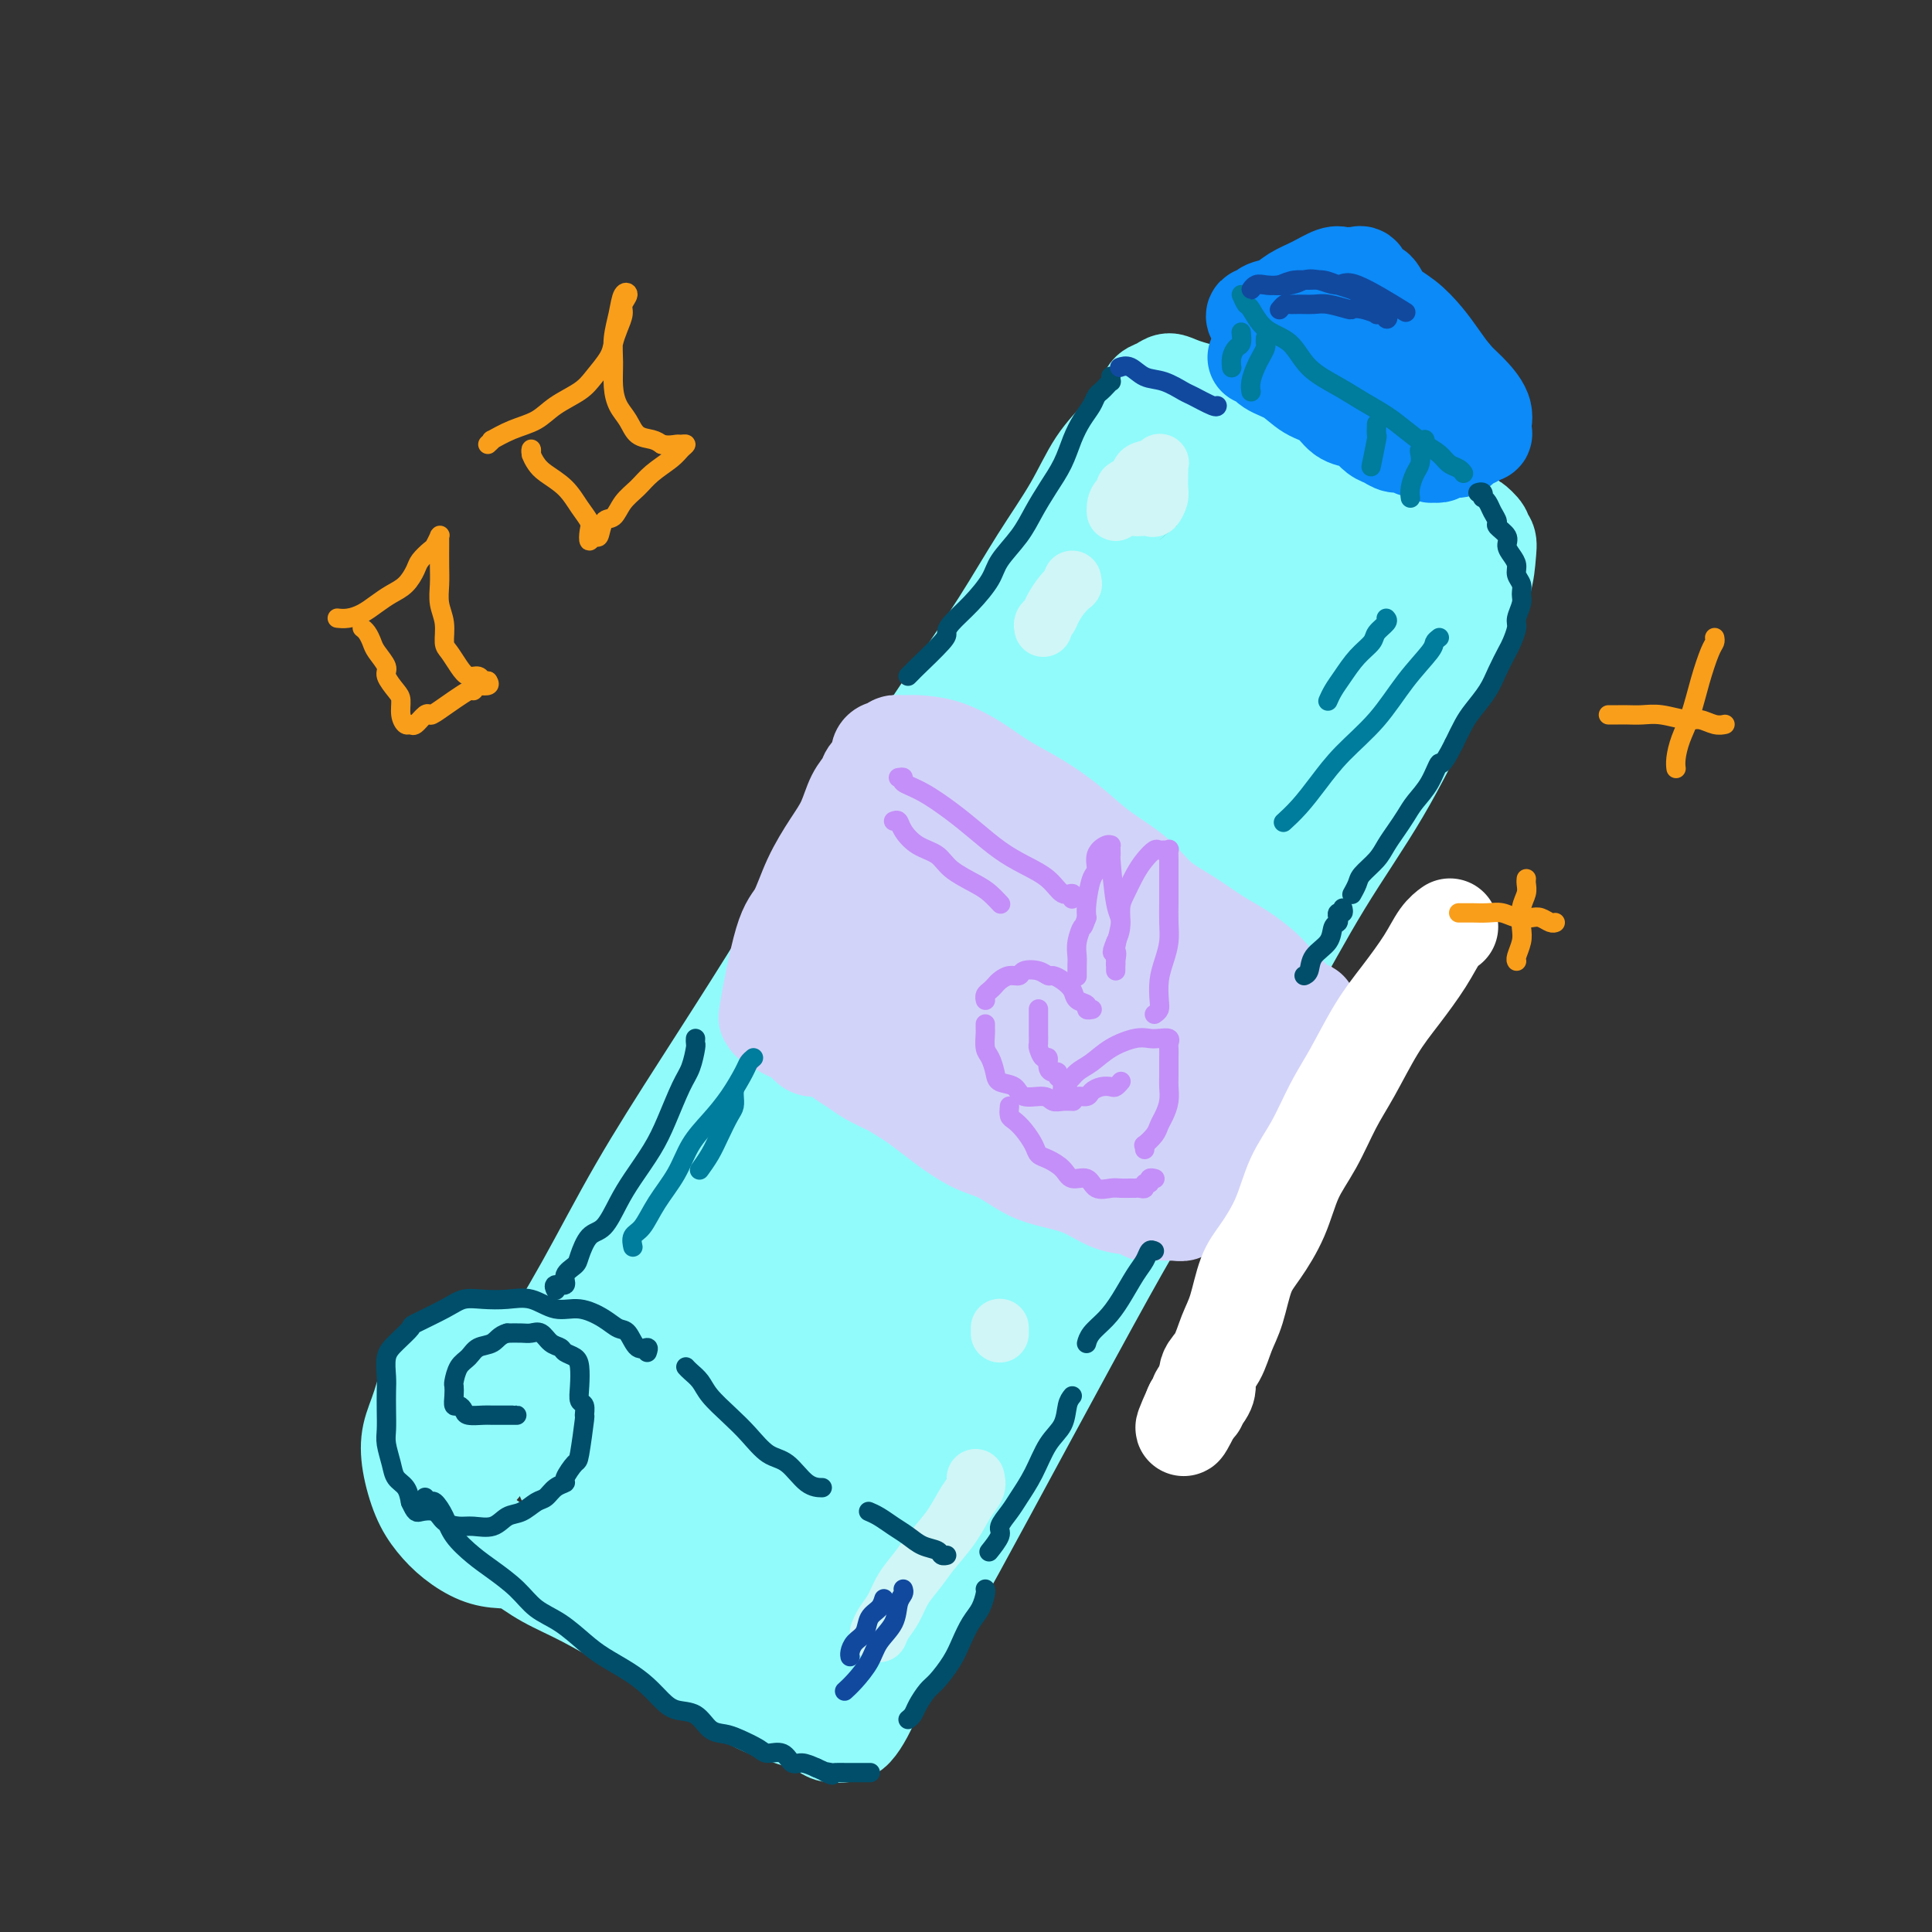 <svg viewBox='0 0 400 400' version='1.1' xmlns='http://www.w3.org/2000/svg' xmlns:xlink='http://www.w3.org/1999/xlink'><rect x="0" y="0" width="400" height="400" fill="#333333" stroke="none"/><g fill='none' stroke='#91FBFB' stroke-width='20' stroke-linecap='round' stroke-linejoin='round'><path d='M100,303c-0.304,0.646 -0.608,1.292 0,0c0.608,-1.292 2.126,-4.522 4,-8c1.874,-3.478 4.102,-7.203 7,-12c2.898,-4.797 6.464,-10.664 10,-17c3.536,-6.336 7.042,-13.141 11,-20c3.958,-6.859 8.368,-13.773 13,-21c4.632,-7.227 9.485,-14.766 14,-22c4.515,-7.234 8.690,-14.163 13,-21c4.310,-6.837 8.753,-13.581 13,-20c4.247,-6.419 8.297,-12.512 12,-18c3.703,-5.488 7.057,-10.372 10,-15c2.943,-4.628 5.474,-9.000 8,-13c2.526,-4.000 5.048,-7.627 7,-11c1.952,-3.373 3.334,-6.490 5,-9c1.666,-2.510 3.615,-4.412 5,-6c1.385,-1.588 2.205,-2.861 3,-4c0.795,-1.139 1.564,-2.145 2,-3c0.436,-0.855 0.539,-1.558 1,-2c0.461,-0.442 1.282,-0.623 2,-1c0.718,-0.377 1.335,-0.951 2,-1c0.665,-0.049 1.380,0.426 3,1c1.620,0.574 4.146,1.248 7,2c2.854,0.752 6.037,1.584 9,3c2.963,1.416 5.706,3.418 9,5c3.294,1.582 7.141,2.744 10,4c2.859,1.256 4.731,2.608 7,4c2.269,1.392 4.934,2.826 7,4c2.066,1.174 3.533,2.087 5,3'/><path d='M299,105c6.444,3.479 3.554,2.175 3,2c-0.554,-0.175 1.228,0.778 2,1c0.772,0.222 0.533,-0.287 1,0c0.467,0.287 1.641,1.370 2,2c0.359,0.630 -0.096,0.805 0,1c0.096,0.195 0.743,0.408 1,1c0.257,0.592 0.125,1.563 0,3c-0.125,1.437 -0.244,3.339 -1,6c-0.756,2.661 -2.150,6.082 -4,10c-1.850,3.918 -4.156,8.335 -7,14c-2.844,5.665 -6.225,12.580 -10,19c-3.775,6.420 -7.943,12.347 -12,19c-4.057,6.653 -8.005,14.034 -12,21c-3.995,6.966 -8.039,13.517 -12,21c-3.961,7.483 -7.838,15.900 -10,20c-2.162,4.100 -2.610,3.885 -11,19c-8.390,15.115 -24.723,45.561 -31,57c-6.277,11.439 -2.497,3.872 -3,5c-0.503,1.128 -5.290,10.950 -8,16c-2.710,5.050 -3.344,5.329 -4,6c-0.656,0.671 -1.335,1.736 -2,3c-0.665,1.264 -1.317,2.729 -2,4c-0.683,1.271 -1.397,2.349 -2,3c-0.603,0.651 -1.096,0.875 -2,1c-0.904,0.125 -2.220,0.152 -3,0c-0.780,-0.152 -1.023,-0.484 -2,-1c-0.977,-0.516 -2.686,-1.216 -5,-2c-2.314,-0.784 -5.233,-1.653 -8,-3c-2.767,-1.347 -5.384,-3.174 -8,-5'/><path d='M149,348c-6.543,-3.626 -11.401,-7.191 -14,-9c-2.599,-1.809 -2.940,-1.864 -5,-3c-2.060,-1.136 -5.840,-3.355 -9,-5c-3.160,-1.645 -5.701,-2.717 -8,-4c-2.299,-1.283 -4.356,-2.775 -6,-4c-1.644,-1.225 -2.875,-2.181 -4,-3c-1.125,-0.819 -2.143,-1.502 -3,-2c-0.857,-0.498 -1.554,-0.811 -2,-1c-0.446,-0.189 -0.642,-0.254 -1,-1c-0.358,-0.746 -0.877,-2.172 -1,-3c-0.123,-0.828 0.149,-1.058 0,-2c-0.149,-0.942 -0.719,-2.595 3,-10c3.719,-7.405 11.727,-20.563 13,-22c1.273,-1.437 -4.190,8.847 8,-9c12.190,-17.847 42.031,-63.824 55,-84c12.969,-20.176 9.066,-14.552 10,-16c0.934,-1.448 6.706,-9.968 10,-15c3.294,-5.032 4.111,-6.574 8,-12c3.889,-5.426 10.851,-14.734 14,-19c3.149,-4.266 2.485,-3.488 3,-4c0.515,-0.512 2.208,-2.312 4,-4c1.792,-1.688 3.684,-3.264 5,-5c1.316,-1.736 2.057,-3.634 3,-5c0.943,-1.366 2.088,-2.201 3,-3c0.912,-0.799 1.592,-1.561 2,-2c0.408,-0.439 0.545,-0.554 1,-1c0.455,-0.446 1.227,-1.223 2,-2'/><path d='M240,98c5.962,-6.959 2.365,-1.855 2,0c-0.365,1.855 2.500,0.461 5,0c2.500,-0.461 4.634,0.012 7,0c2.366,-0.012 4.965,-0.508 8,0c3.035,0.508 6.505,2.020 9,3c2.495,0.980 4.016,1.427 6,2c1.984,0.573 4.430,1.270 6,2c1.570,0.730 2.262,1.492 3,2c0.738,0.508 1.520,0.762 2,1c0.480,0.238 0.657,0.462 1,1c0.343,0.538 0.853,1.392 1,2c0.147,0.608 -0.067,0.969 0,2c0.067,1.031 0.416,2.731 0,6c-0.416,3.269 -1.599,8.106 -1,9c0.599,0.894 2.978,-2.154 -3,10c-5.978,12.154 -20.315,39.511 -29,55c-8.685,15.489 -11.720,19.111 -14,22c-2.280,2.889 -3.806,5.046 -7,10c-3.194,4.954 -8.056,12.704 -12,19c-3.944,6.296 -6.970,11.137 -10,16c-3.030,4.863 -6.063,9.748 -9,14c-2.937,4.252 -5.777,7.872 -9,12c-3.223,4.128 -6.829,8.765 -9,12c-2.171,3.235 -2.906,5.067 -8,11c-5.094,5.933 -14.547,15.966 -24,26'/><path d='M155,335c-8.325,9.604 -4.137,3.114 -3,1c1.137,-2.114 -0.777,0.148 -2,1c-1.223,0.852 -1.755,0.293 -3,0c-1.245,-0.293 -3.203,-0.320 -5,-1c-1.797,-0.680 -3.433,-2.014 -5,-4c-1.567,-1.986 -3.064,-4.626 -5,-7c-1.936,-2.374 -4.311,-4.484 -6,-7c-1.689,-2.516 -2.691,-5.440 -4,-7c-1.309,-1.560 -2.924,-1.757 -4,-3c-1.076,-1.243 -1.612,-3.532 -2,-5c-0.388,-1.468 -0.628,-2.117 -1,-3c-0.372,-0.883 -0.876,-2.002 -1,-3c-0.124,-0.998 0.134,-1.874 0,-3c-0.134,-1.126 -0.659,-2.500 1,-6c1.659,-3.500 5.502,-9.126 7,-12c1.498,-2.874 0.651,-2.995 11,-17c10.349,-14.005 31.893,-41.895 42,-55c10.107,-13.105 8.777,-11.424 9,-12c0.223,-0.576 1.999,-3.407 9,-12c7.001,-8.593 19.226,-22.946 27,-32c7.774,-9.054 11.098,-12.808 15,-17c3.902,-4.192 8.382,-8.823 12,-12c3.618,-3.177 6.375,-4.899 8,-6c1.625,-1.101 2.118,-1.581 3,-2c0.882,-0.419 2.153,-0.777 3,-1c0.847,-0.223 1.271,-0.311 2,0c0.729,0.311 1.762,1.022 2,4c0.238,2.978 -0.321,8.225 -3,15c-2.679,6.775 -7.480,15.079 -14,25c-6.520,9.921 -14.760,21.461 -23,33'/><path d='M225,187c-10.260,15.137 -17.410,23.979 -25,34c-7.590,10.021 -15.618,21.221 -23,31c-7.382,9.779 -14.117,18.138 -19,25c-4.883,6.862 -7.915,12.228 -11,17c-3.085,4.772 -6.223,8.952 -9,12c-2.777,3.048 -5.191,4.966 -7,7c-1.809,2.034 -3.011,4.185 -4,5c-0.989,0.815 -1.764,0.295 -2,0c-0.236,-0.295 0.067,-0.367 0,0c-0.067,0.367 -0.504,1.171 0,-1c0.504,-2.171 1.949,-7.316 5,-14c3.051,-6.684 7.706,-14.905 13,-24c5.294,-9.095 11.225,-19.063 19,-30c7.775,-10.937 17.392,-22.843 22,-30c4.608,-7.157 4.205,-9.564 18,-27c13.795,-17.436 41.786,-49.902 53,-63c11.214,-13.098 5.649,-6.830 5,-6c-0.649,0.830 3.618,-3.780 7,-7c3.382,-3.220 5.880,-5.050 7,-6c1.120,-0.950 0.863,-1.022 1,-1c0.137,0.022 0.670,0.136 1,0c0.330,-0.136 0.458,-0.522 1,0c0.542,0.522 1.499,1.953 2,5c0.501,3.047 0.547,7.710 -1,14c-1.547,6.290 -4.685,14.208 -9,23c-4.315,8.792 -9.806,18.460 -16,29c-6.194,10.540 -13.091,21.953 -20,33c-6.909,11.047 -13.831,21.728 -20,31c-6.169,9.272 -11.584,17.136 -17,25'/><path d='M196,269c-15.255,23.741 -16.894,24.093 -18,25c-1.106,0.907 -1.681,2.370 -4,5c-2.319,2.630 -6.382,6.426 -9,9c-2.618,2.574 -3.790,3.925 -6,5c-2.210,1.075 -5.458,1.873 -7,2c-1.542,0.127 -1.380,-0.419 -2,-1c-0.620,-0.581 -2.023,-1.198 -3,-4c-0.977,-2.802 -1.527,-7.790 -1,-14c0.527,-6.210 2.131,-13.641 6,-23c3.869,-9.359 10.001,-20.644 17,-32c6.999,-11.356 14.863,-22.782 23,-33c8.137,-10.218 16.546,-19.226 24,-27c7.454,-7.774 13.953,-14.312 19,-18c5.047,-3.688 8.643,-4.524 12,-8c3.357,-3.476 6.474,-9.590 5,-3c-1.474,6.590 -7.538,25.886 -14,40c-6.462,14.114 -13.323,23.047 -21,34c-7.677,10.953 -16.169,23.925 -24,35c-7.831,11.075 -15.002,20.253 -21,28c-5.998,7.747 -10.822,14.064 -15,19c-4.178,4.936 -7.710,8.489 -10,11c-2.290,2.511 -3.340,3.978 -4,5c-0.660,1.022 -0.931,1.599 -1,1c-0.069,-0.599 0.065,-2.374 0,-3c-0.065,-0.626 -0.330,-0.101 1,-4c1.330,-3.899 4.253,-12.220 9,-21c4.747,-8.780 11.316,-18.018 19,-28c7.684,-9.982 16.481,-20.709 24,-30c7.519,-9.291 13.759,-17.145 20,-25'/><path d='M215,214c12.793,-15.805 13.277,-13.816 15,-15c1.723,-1.184 4.686,-5.539 6,-7c1.314,-1.461 0.978,-0.027 1,0c0.022,0.027 0.403,-1.354 0,0c-0.403,1.354 -1.590,5.443 -5,11c-3.410,5.557 -9.044,12.583 -15,20c-5.956,7.417 -12.233,15.227 -18,22c-5.767,6.773 -11.023,12.511 -15,17c-3.977,4.489 -6.673,7.729 -9,10c-2.327,2.271 -4.284,3.572 -5,4c-0.716,0.428 -0.191,-0.019 0,0c0.191,0.019 0.048,0.503 0,0c-0.048,-0.503 -0.001,-1.994 1,-4c1.001,-2.006 2.956,-4.528 4,-6c1.044,-1.472 1.178,-1.893 1,0c-0.178,1.893 -0.669,6.100 -1,9c-0.331,2.900 -0.501,4.493 -1,6c-0.499,1.507 -1.328,2.928 -2,6c-0.672,3.072 -1.189,7.796 -2,13c-0.811,5.204 -1.918,10.889 -3,16c-1.082,5.111 -2.141,9.648 -3,14c-0.859,4.352 -1.519,8.518 -2,11c-0.481,2.482 -0.783,3.278 -1,4c-0.217,0.722 -0.348,1.370 0,1c0.348,-0.370 1.175,-1.757 2,-3c0.825,-1.243 1.649,-2.341 4,-5c2.351,-2.659 6.228,-6.878 9,-11c2.772,-4.122 4.439,-8.148 6,-11c1.561,-2.852 3.018,-4.529 4,-6c0.982,-1.471 1.491,-2.735 2,-4'/><path d='M188,306c4.372,-6.310 1.802,-2.587 1,-2c-0.802,0.587 0.165,-1.964 0,-1c-0.165,0.964 -1.462,5.441 -2,8c-0.538,2.559 -0.318,3.199 -1,5c-0.682,1.801 -2.267,4.762 -4,8c-1.733,3.238 -3.613,6.754 -5,9c-1.387,2.246 -2.280,3.222 -3,4c-0.720,0.778 -1.266,1.358 -2,2c-0.734,0.642 -1.657,1.346 -2,1c-0.343,-0.346 -0.105,-1.742 0,-1c0.105,0.742 0.076,3.622 -1,0c-1.076,-3.622 -3.198,-13.745 -4,-19c-0.802,-5.255 -0.283,-5.640 0,-7c0.283,-1.360 0.332,-3.693 0,-7c-0.332,-3.307 -1.044,-7.588 -2,-11c-0.956,-3.412 -2.156,-5.954 -3,-8c-0.844,-2.046 -1.332,-3.596 -2,-5c-0.668,-1.404 -1.517,-2.663 -2,-3c-0.483,-0.337 -0.601,0.249 -1,0c-0.399,-0.249 -1.080,-1.332 -2,-2c-0.920,-0.668 -2.079,-0.921 -4,-1c-1.921,-0.079 -4.602,0.017 -7,0c-2.398,-0.017 -4.511,-0.148 -7,0c-2.489,0.148 -5.352,0.576 -8,1c-2.648,0.424 -5.081,0.846 -7,1c-1.919,0.154 -3.324,0.042 -5,0c-1.676,-0.042 -3.622,-0.012 -5,0c-1.378,0.012 -2.189,0.006 -3,0'/><path d='M107,278c-7.284,0.316 -4.493,0.106 -4,0c0.493,-0.106 -1.311,-0.109 -3,0c-1.689,0.109 -3.263,0.329 -5,1c-1.737,0.671 -3.637,1.792 -5,4c-1.363,2.208 -2.189,5.504 -3,8c-0.811,2.496 -1.608,4.194 -2,6c-0.392,1.806 -0.381,3.720 0,6c0.381,2.280 1.132,4.926 2,7c0.868,2.074 1.854,3.575 3,5c1.146,1.425 2.453,2.774 4,4c1.547,1.226 3.335,2.328 5,3c1.665,0.672 3.208,0.912 5,1c1.792,0.088 3.835,0.024 6,0c2.165,-0.024 4.454,-0.006 6,0c1.546,0.006 2.350,0.002 5,0c2.650,-0.002 7.144,-0.002 9,0c1.856,0.002 1.072,0.004 1,0c-0.072,-0.004 0.569,-0.015 1,0c0.431,0.015 0.653,0.058 1,0c0.347,-0.058 0.819,-0.215 1,-1c0.181,-0.785 0.070,-2.198 0,-4c-0.070,-1.802 -0.098,-3.994 0,-6c0.098,-2.006 0.321,-3.827 0,-6c-0.321,-2.173 -1.186,-4.700 -2,-7c-0.814,-2.300 -1.577,-4.374 -2,-6c-0.423,-1.626 -0.506,-2.806 -1,-4c-0.494,-1.194 -1.401,-2.403 -2,-3c-0.599,-0.597 -0.892,-0.584 -1,-1c-0.108,-0.416 -0.031,-1.262 -1,-2c-0.969,-0.738 -2.985,-1.369 -5,-2'/><path d='M120,281c-2.254,-1.277 -3.389,-0.468 -5,0c-1.611,0.468 -3.700,0.595 -5,1c-1.300,0.405 -1.812,1.088 -2,2c-0.188,0.912 -0.050,2.053 0,3c0.050,0.947 0.014,1.699 0,2c-0.014,0.301 -0.007,0.150 0,0'/></g>
<g fill='none' stroke='#0B8AF8' stroke-width='20' stroke-linecap='round' stroke-linejoin='round'><path d='M260,74c0.292,-0.187 0.585,-0.375 1,0c0.415,0.375 0.953,1.312 2,2c1.047,0.688 2.602,1.126 4,2c1.398,0.874 2.640,2.184 4,3c1.360,0.816 2.840,1.140 4,2c1.160,0.860 2.002,2.258 3,3c0.998,0.742 2.154,0.830 3,1c0.846,0.170 1.381,0.423 2,1c0.619,0.577 1.320,1.479 2,2c0.680,0.521 1.338,0.660 2,1c0.662,0.340 1.329,0.879 2,1c0.671,0.121 1.347,-0.178 2,0c0.653,0.178 1.285,0.832 2,1c0.715,0.168 1.515,-0.150 2,0c0.485,0.150 0.655,0.769 1,1c0.345,0.231 0.865,0.076 1,0c0.135,-0.076 -0.114,-0.072 0,0c0.114,0.072 0.593,0.212 1,0c0.407,-0.212 0.743,-0.778 1,-1c0.257,-0.222 0.436,-0.101 1,0c0.564,0.101 1.512,0.182 2,0c0.488,-0.182 0.516,-0.626 1,-1c0.484,-0.374 1.424,-0.678 2,-1c0.576,-0.322 0.788,-0.661 1,-1'/><path d='M306,90c1.771,-0.565 1.198,0.021 1,0c-0.198,-0.021 -0.020,-0.651 0,-1c0.020,-0.349 -0.119,-0.417 0,-1c0.119,-0.583 0.497,-1.681 0,-3c-0.497,-1.319 -1.868,-2.860 -3,-4c-1.132,-1.140 -2.026,-1.879 -3,-3c-0.974,-1.121 -2.028,-2.623 -3,-4c-0.972,-1.377 -1.861,-2.630 -3,-4c-1.139,-1.370 -2.529,-2.858 -4,-4c-1.471,-1.142 -3.024,-1.938 -4,-3c-0.976,-1.062 -1.374,-2.390 -2,-3c-0.626,-0.610 -1.481,-0.503 -2,-1c-0.519,-0.497 -0.704,-1.599 -1,-2c-0.296,-0.401 -0.704,-0.101 -1,0c-0.296,0.101 -0.481,0.005 -1,0c-0.519,-0.005 -1.373,0.082 -2,0c-0.627,-0.082 -1.026,-0.335 -2,0c-0.974,0.335 -2.521,1.256 -4,2c-1.479,0.744 -2.889,1.309 -4,2c-1.111,0.691 -1.923,1.507 -3,2c-1.077,0.493 -2.418,0.663 -3,1c-0.582,0.337 -0.405,0.842 -1,1c-0.595,0.158 -1.964,-0.030 -1,1c0.964,1.030 4.259,3.277 7,5c2.741,1.723 4.926,2.921 7,4c2.074,1.079 4.037,2.040 6,3'/><path d='M280,78c4.206,2.422 4.722,2.477 6,3c1.278,0.523 3.317,1.513 5,2c1.683,0.487 3.009,0.470 4,1c0.991,0.530 1.646,1.607 2,2c0.354,0.393 0.406,0.103 1,0c0.594,-0.103 1.728,-0.020 2,0c0.272,0.020 -0.319,-0.024 0,0c0.319,0.024 1.548,0.116 2,0c0.452,-0.116 0.127,-0.441 0,-1c-0.127,-0.559 -0.056,-1.354 0,-2c0.056,-0.646 0.098,-1.145 0,-2c-0.098,-0.855 -0.336,-2.068 -1,-3c-0.664,-0.932 -1.753,-1.584 -2,-2c-0.247,-0.416 0.348,-0.595 -2,-2c-2.348,-1.405 -7.638,-4.037 -10,-5c-2.362,-0.963 -1.796,-0.258 -2,0c-0.204,0.258 -1.178,0.069 -2,0c-0.822,-0.069 -1.490,-0.019 -2,0c-0.510,0.019 -0.860,0.005 -1,0c-0.140,-0.005 -0.070,-0.003 0,0'/></g>
<g fill='none' stroke='#D2D3F9' stroke-width='20' stroke-linecap='round' stroke-linejoin='round'><path d='M178,172c0.765,-0.023 1.530,-0.046 2,0c0.470,0.046 0.643,0.160 1,0c0.357,-0.160 0.896,-0.595 2,0c1.104,0.595 2.772,2.218 5,3c2.228,0.782 5.018,0.721 7,1c1.982,0.279 3.158,0.897 5,2c1.842,1.103 4.350,2.690 7,4c2.650,1.310 5.444,2.343 8,3c2.556,0.657 4.876,0.937 7,2c2.124,1.063 4.052,2.909 6,4c1.948,1.091 3.914,1.429 6,2c2.086,0.571 4.291,1.376 6,2c1.709,0.624 2.921,1.066 4,2c1.079,0.934 2.024,2.358 3,3c0.976,0.642 1.982,0.502 3,1c1.018,0.498 2.048,1.634 3,2c0.952,0.366 1.827,-0.039 2,0c0.173,0.039 -0.357,0.522 0,1c0.357,0.478 1.602,0.952 2,1c0.398,0.048 -0.051,-0.331 0,0c0.051,0.331 0.602,1.373 1,2c0.398,0.627 0.643,0.838 1,1c0.357,0.162 0.827,0.274 1,1c0.173,0.726 0.049,2.064 0,3c-0.049,0.936 -0.025,1.468 0,2'/><path d='M260,214c0.439,1.799 0.035,1.797 0,3c-0.035,1.203 0.299,3.612 0,5c-0.299,1.388 -1.232,1.755 -2,3c-0.768,1.245 -1.372,3.369 -2,5c-0.628,1.631 -1.280,2.768 -2,4c-0.720,1.232 -1.507,2.557 -2,4c-0.493,1.443 -0.692,3.002 -1,4c-0.308,0.998 -0.726,1.434 -1,2c-0.274,0.566 -0.403,1.261 -1,2c-0.597,0.739 -1.661,1.522 -2,2c-0.339,0.478 0.046,0.650 0,1c-0.046,0.350 -0.525,0.878 -1,1c-0.475,0.122 -0.947,-0.164 -1,0c-0.053,0.164 0.311,0.776 0,1c-0.311,0.224 -1.298,0.061 -2,0c-0.702,-0.061 -1.120,-0.020 -1,0c0.120,0.020 0.778,0.018 0,0c-0.778,-0.018 -2.992,-0.053 -4,0c-1.008,0.053 -0.811,0.194 -1,0c-0.189,-0.194 -0.766,-0.722 -2,-1c-1.234,-0.278 -3.126,-0.305 -5,-1c-1.874,-0.695 -3.728,-2.058 -6,-3c-2.272,-0.942 -4.960,-1.463 -7,-2c-2.040,-0.537 -3.430,-1.091 -5,-2c-1.570,-0.909 -3.318,-2.172 -5,-3c-1.682,-0.828 -3.296,-1.222 -5,-2c-1.704,-0.778 -3.497,-1.940 -5,-3c-1.503,-1.060 -2.715,-2.017 -4,-3c-1.285,-0.983 -2.642,-1.991 -4,-3'/><path d='M189,228c-4.486,-2.750 -4.202,-2.626 -5,-3c-0.798,-0.374 -2.679,-1.247 -4,-2c-1.321,-0.753 -2.083,-1.385 -3,-2c-0.917,-0.615 -1.989,-1.211 -3,-2c-1.011,-0.789 -1.962,-1.769 -3,-2c-1.038,-0.231 -2.161,0.288 -3,0c-0.839,-0.288 -1.392,-1.384 -2,-2c-0.608,-0.616 -1.272,-0.753 -2,-1c-0.728,-0.247 -1.519,-0.604 -2,-1c-0.481,-0.396 -0.650,-0.830 -1,-1c-0.350,-0.170 -0.881,-0.075 -1,0c-0.119,0.075 0.173,0.129 0,0c-0.173,-0.129 -0.811,-0.443 -1,-1c-0.189,-0.557 0.073,-1.357 0,-1c-0.073,0.357 -0.480,1.870 0,-1c0.480,-2.870 1.847,-10.125 3,-14c1.153,-3.875 2.090,-4.371 3,-6c0.910,-1.629 1.792,-4.390 3,-7c1.208,-2.610 2.742,-5.070 4,-7c1.258,-1.930 2.240,-3.332 3,-5c0.760,-1.668 1.299,-3.602 2,-5c0.701,-1.398 1.564,-2.259 2,-3c0.436,-0.741 0.446,-1.360 1,-2c0.554,-0.640 1.653,-1.299 2,-2c0.347,-0.701 -0.059,-1.442 0,-2c0.059,-0.558 0.583,-0.933 1,-1c0.417,-0.067 0.728,0.174 1,0c0.272,-0.174 0.506,-0.764 1,-1c0.494,-0.236 1.247,-0.118 2,0'/><path d='M187,154c1.299,-0.181 2.547,-0.132 4,0c1.453,0.132 3.111,0.348 5,1c1.889,0.652 4.007,1.741 6,3c1.993,1.259 3.859,2.688 6,4c2.141,1.312 4.556,2.507 7,4c2.444,1.493 4.918,3.284 7,5c2.082,1.716 3.774,3.359 6,5c2.226,1.641 4.986,3.282 7,5c2.014,1.718 3.282,3.514 5,5c1.718,1.486 3.888,2.662 6,4c2.112,1.338 4.167,2.837 6,4c1.833,1.163 3.444,1.991 5,3c1.556,1.009 3.058,2.198 4,3c0.942,0.802 1.325,1.218 3,3c1.675,1.782 4.641,4.930 6,6c1.359,1.070 1.111,0.062 1,0c-0.111,-0.062 -0.085,0.822 0,1c0.085,0.178 0.227,-0.350 0,1c-0.227,1.350 -0.824,4.578 -1,6c-0.176,1.422 0.070,1.038 0,1c-0.070,-0.038 -0.456,0.268 -1,1c-0.544,0.732 -1.245,1.888 -2,3c-0.755,1.112 -1.565,2.180 -2,3c-0.435,0.820 -0.494,1.390 -1,2c-0.506,0.610 -1.459,1.258 -2,2c-0.541,0.742 -0.670,1.577 -1,2c-0.330,0.423 -0.862,0.433 -1,1c-0.138,0.567 0.117,1.691 0,2c-0.117,0.309 -0.605,-0.197 -1,0c-0.395,0.197 -0.698,1.099 -1,2'/><path d='M258,236c-1.985,2.895 -0.947,0.633 -1,0c-0.053,-0.633 -1.195,0.365 -2,1c-0.805,0.635 -1.271,0.909 -2,1c-0.729,0.091 -1.722,-0.001 -3,0c-1.278,0.001 -2.842,0.096 -5,0c-2.158,-0.096 -4.910,-0.385 -8,-1c-3.090,-0.615 -6.519,-1.558 -10,-3c-3.481,-1.442 -7.014,-3.382 -11,-5c-3.986,-1.618 -8.423,-2.912 -12,-4c-3.577,-1.088 -6.292,-1.969 -9,-3c-2.708,-1.031 -5.410,-2.211 -7,-3c-1.590,-0.789 -2.070,-1.187 -3,-2c-0.930,-0.813 -2.310,-2.040 -3,-3c-0.690,-0.960 -0.689,-1.651 0,-3c0.689,-1.349 2.067,-3.356 2,-5c-0.067,-1.644 -1.578,-2.926 4,-4c5.578,-1.074 18.244,-1.941 24,-2c5.756,-0.059 4.602,0.690 5,1c0.398,0.310 2.347,0.182 5,1c2.653,0.818 6.011,2.584 9,4c2.989,1.416 5.609,2.483 8,4c2.391,1.517 4.553,3.482 6,5c1.447,1.518 2.181,2.587 3,4c0.819,1.413 1.724,3.169 2,4c0.276,0.831 -0.078,0.736 0,1c0.078,0.264 0.587,0.886 0,1c-0.587,0.114 -2.271,-0.279 -5,-1c-2.729,-0.721 -6.504,-1.771 -10,-3c-3.496,-1.229 -6.713,-2.637 -12,-5c-5.287,-2.363 -12.643,-5.682 -20,-9'/><path d='M203,207c-6.472,-3.371 -6.651,-4.798 -8,-6c-1.349,-1.202 -3.869,-2.179 -5,-3c-1.131,-0.821 -0.872,-1.484 -1,-2c-0.128,-0.516 -0.641,-0.883 -1,-1c-0.359,-0.117 -0.564,0.018 0,0c0.564,-0.018 1.898,-0.189 3,0c1.102,0.189 1.972,0.739 5,2c3.028,1.261 8.214,3.235 13,5c4.786,1.765 9.171,3.321 13,5c3.829,1.679 7.103,3.481 10,5c2.897,1.519 5.418,2.755 7,4c1.582,1.245 2.227,2.500 3,3c0.773,0.500 1.675,0.244 1,0c-0.675,-0.244 -2.928,-0.476 -2,0c0.928,0.476 5.036,1.658 -3,0c-8.036,-1.658 -28.217,-6.158 -36,-8c-7.783,-1.842 -3.168,-1.027 -2,-1c1.168,0.027 -1.112,-0.734 -2,-1c-0.888,-0.266 -0.385,-0.038 -1,0c-0.615,0.038 -2.346,-0.115 -4,-2c-1.654,-1.885 -3.229,-5.502 -4,-7c-0.771,-1.498 -0.739,-0.878 -1,-1c-0.261,-0.122 -0.816,-0.986 0,-2c0.816,-1.014 3.002,-2.177 4,-3c0.998,-0.823 0.809,-1.306 3,-2c2.191,-0.694 6.761,-1.600 10,-2c3.239,-0.400 5.147,-0.293 7,0c1.853,0.293 3.653,0.771 5,1c1.347,0.229 2.242,0.208 3,1c0.758,0.792 1.379,2.396 2,4'/><path d='M222,196c0.125,2.126 -0.561,5.440 -1,7c-0.439,1.560 -0.631,1.366 -1,2c-0.369,0.634 -0.915,2.098 -4,3c-3.085,0.902 -8.710,1.244 -12,1c-3.290,-0.244 -4.245,-1.072 -5,0c-0.755,1.072 -1.311,4.046 -5,-1c-3.689,-5.046 -10.510,-18.112 -12,-24c-1.490,-5.888 2.351,-4.599 5,-4c2.649,0.599 4.105,0.507 6,0c1.895,-0.507 4.230,-1.428 6,0c1.770,1.428 2.977,5.206 3,7c0.023,1.794 -1.136,1.605 -2,2c-0.864,0.395 -1.433,1.374 -3,3c-1.567,1.626 -4.131,3.900 -6,5c-1.869,1.100 -3.042,1.027 -4,1c-0.958,-0.027 -1.702,-0.008 -2,0c-0.298,0.008 -0.149,0.004 0,0'/><path d='M177,182c-0.328,0.284 -0.656,0.568 -1,1c-0.344,0.432 -0.705,1.011 -1,2c-0.295,0.989 -0.524,2.387 -1,4c-0.476,1.613 -1.199,3.440 -2,5c-0.801,1.560 -1.678,2.853 -2,4c-0.322,1.147 -0.087,2.150 0,3c0.087,0.850 0.026,1.548 0,2c-0.026,0.452 -0.019,0.657 0,1c0.019,0.343 0.049,0.825 0,1c-0.049,0.175 -0.178,0.045 0,0c0.178,-0.045 0.663,-0.004 1,0c0.337,0.004 0.528,-0.027 1,0c0.472,0.027 1.227,0.114 2,0c0.773,-0.114 1.566,-0.429 2,-1c0.434,-0.571 0.509,-1.398 1,-2c0.491,-0.602 1.400,-0.981 2,-2c0.600,-1.019 0.893,-2.679 1,-4c0.107,-1.321 0.029,-2.301 0,-4c-0.029,-1.699 -0.008,-4.115 0,-5c0.008,-0.885 0.002,-0.238 0,0c-0.002,0.238 -0.001,0.068 0,0c0.001,-0.068 0.000,-0.034 0,0'/></g>
<g fill='none' stroke='#FFFFFF' stroke-width='20' stroke-linecap='round' stroke-linejoin='round'><path d='M300,192c0.168,-0.121 0.335,-0.242 0,0c-0.335,0.242 -1.174,0.846 -2,2c-0.826,1.154 -1.641,2.857 -3,5c-1.359,2.143 -3.262,4.725 -5,7c-1.738,2.275 -3.312,4.244 -5,7c-1.688,2.756 -3.490,6.300 -5,9c-1.510,2.700 -2.729,4.557 -4,7c-1.271,2.443 -2.595,5.473 -4,8c-1.405,2.527 -2.890,4.552 -4,7c-1.110,2.448 -1.845,5.318 -3,8c-1.155,2.682 -2.732,5.176 -4,7c-1.268,1.824 -2.228,2.977 -3,5c-0.772,2.023 -1.355,4.916 -2,7c-0.645,2.084 -1.352,3.360 -2,5c-0.648,1.640 -1.235,3.643 -2,5c-0.765,1.357 -1.706,2.066 -2,3c-0.294,0.934 0.061,2.091 0,3c-0.061,0.909 -0.538,1.568 -1,2c-0.462,0.432 -0.908,0.635 -1,1c-0.092,0.365 0.171,0.892 0,1c-0.171,0.108 -0.777,-0.202 -1,0c-0.223,0.202 -0.064,0.915 0,1c0.064,0.085 0.032,-0.457 0,-1'/><path d='M247,291c-4.244,9.426 -0.353,1.990 1,-1c1.353,-2.990 0.167,-1.533 0,-1c-0.167,0.533 0.686,0.144 1,0c0.314,-0.144 0.090,-0.041 0,0c-0.090,0.041 -0.045,0.021 0,0'/></g>
<g fill='none' stroke='#007C9C' stroke-width='4' stroke-linecap='round' stroke-linejoin='round'><path d='M257,61c0.366,0.838 0.731,1.676 1,2c0.269,0.324 0.441,0.134 1,1c0.559,0.866 1.506,2.787 3,4c1.494,1.213 3.537,1.717 5,3c1.463,1.283 2.348,3.343 4,5c1.652,1.657 4.073,2.909 6,4c1.927,1.091 3.359,2.021 5,3c1.641,0.979 3.489,2.006 5,3c1.511,0.994 2.685,1.954 4,3c1.315,1.046 2.773,2.179 4,3c1.227,0.821 2.224,1.331 3,2c0.776,0.669 1.332,1.499 2,2c0.668,0.501 1.449,0.673 2,1c0.551,0.327 0.872,0.808 1,1c0.128,0.192 0.064,0.096 0,0'/><path d='M257,69c-0.022,-0.208 -0.044,-0.416 0,0c0.044,0.416 0.156,1.456 0,2c-0.156,0.544 -0.578,0.590 -1,1c-0.422,0.410 -0.845,1.182 -1,2c-0.155,0.818 -0.042,1.682 0,2c0.042,0.318 0.012,0.091 0,0c-0.012,-0.091 -0.006,-0.045 0,0'/><path d='M262,70c-0.024,0.359 -0.049,0.718 0,1c0.049,0.282 0.171,0.486 0,1c-0.171,0.514 -0.634,1.339 -1,2c-0.366,0.661 -0.634,1.158 -1,2c-0.366,0.842 -0.830,2.030 -1,3c-0.170,0.970 -0.046,1.723 0,2c0.046,0.277 0.013,0.079 0,0c-0.013,-0.079 -0.007,-0.040 0,0'/><path d='M285,88c0.008,-0.236 0.016,-0.472 0,0c-0.016,0.472 -0.056,1.652 0,2c0.056,0.348 0.207,-0.137 0,1c-0.207,1.137 -0.774,3.896 -1,5c-0.226,1.104 -0.113,0.552 0,0'/><path d='M295,91c0.112,0.326 0.223,0.653 0,1c-0.223,0.347 -0.782,0.715 -1,1c-0.218,0.285 -0.097,0.486 0,1c0.097,0.514 0.170,1.339 0,2c-0.170,0.661 -0.581,1.158 -1,2c-0.419,0.842 -0.844,2.030 -1,3c-0.156,0.970 -0.042,1.724 0,2c0.042,0.276 0.011,0.074 0,0c-0.011,-0.074 -0.003,-0.021 0,0c0.003,0.021 0.002,0.011 0,0'/></g>
<g fill='none' stroke='#D0F6F7' stroke-width='12' stroke-linecap='round' stroke-linejoin='round'><path d='M231,106c-0.027,-0.234 -0.054,-0.468 0,-1c0.054,-0.532 0.190,-1.361 1,-2c0.810,-0.639 2.294,-1.086 3,-2c0.706,-0.914 0.634,-2.294 1,-3c0.366,-0.706 1.170,-0.738 2,-1c0.830,-0.262 1.686,-0.754 2,-1c0.314,-0.246 0.085,-0.246 0,0c-0.085,0.246 -0.026,0.739 0,1c0.026,0.261 0.019,0.291 0,1c-0.019,0.709 -0.050,2.099 0,3c0.050,0.901 0.183,1.313 0,2c-0.183,0.687 -0.680,1.647 -1,2c-0.320,0.353 -0.463,0.097 -1,0c-0.537,-0.097 -1.468,-0.036 -2,0c-0.532,0.036 -0.665,0.048 -1,0c-0.335,-0.048 -0.873,-0.157 -1,-1c-0.127,-0.843 0.158,-2.419 0,-3c-0.158,-0.581 -0.759,-0.166 -1,0c-0.241,0.166 -0.120,0.083 0,0'/><path d='M222,120c-0.046,0.463 -0.092,0.926 0,1c0.092,0.074 0.322,-0.240 0,0c-0.322,0.240 -1.197,1.035 -2,2c-0.803,0.965 -1.536,2.101 -2,3c-0.464,0.899 -0.661,1.561 -1,2c-0.339,0.439 -0.822,0.657 -1,1c-0.178,0.343 -0.051,0.812 0,1c0.051,0.188 0.025,0.094 0,0'/><path d='M207,275c0.000,-0.008 0.000,-0.016 0,0c0.000,0.016 0.000,0.057 0,0c0.000,-0.057 0.000,-0.211 0,0c-0.000,0.211 0.000,0.788 0,1c-0.000,0.212 0.000,0.061 0,0c-0.000,-0.061 0.000,-0.030 0,0'/><path d='M202,306c0.163,0.624 0.326,1.247 0,2c-0.326,0.753 -1.141,1.635 -2,3c-0.859,1.365 -1.763,3.212 -3,5c-1.237,1.788 -2.807,3.518 -4,5c-1.193,1.482 -2.008,2.716 -3,4c-0.992,1.284 -2.161,2.618 -3,4c-0.839,1.382 -1.349,2.814 -2,4c-0.651,1.186 -1.445,2.127 -2,3c-0.555,0.873 -0.873,1.678 -1,2c-0.127,0.322 -0.064,0.161 0,0'/></g>
<g fill='none' stroke='#004E6A' stroke-width='4' stroke-linecap='round' stroke-linejoin='round'><path d='M134,280c0.178,-0.509 0.356,-1.017 0,-1c-0.356,0.017 -1.245,0.561 -2,0c-0.755,-0.561 -1.376,-2.225 -2,-3c-0.624,-0.775 -1.250,-0.660 -2,-1c-0.750,-0.340 -1.623,-1.135 -3,-2c-1.377,-0.865 -3.256,-1.801 -5,-2c-1.744,-0.199 -3.352,0.338 -5,0c-1.648,-0.338 -3.337,-1.550 -5,-2c-1.663,-0.450 -3.301,-0.138 -5,0c-1.699,0.138 -3.458,0.101 -5,0c-1.542,-0.101 -2.867,-0.267 -4,0c-1.133,0.267 -2.073,0.965 -4,2c-1.927,1.035 -4.842,2.406 -6,3c-1.158,0.594 -0.559,0.412 -1,1c-0.441,0.588 -1.922,1.945 -3,3c-1.078,1.055 -1.753,1.809 -2,3c-0.247,1.191 -0.067,2.821 0,4c0.067,1.179 0.021,1.908 0,3c-0.021,1.092 -0.018,2.547 0,4c0.018,1.453 0.050,2.902 0,4c-0.050,1.098 -0.182,1.844 0,3c0.182,1.156 0.678,2.722 1,4c0.322,1.278 0.471,2.267 1,3c0.529,0.733 1.437,1.209 2,2c0.563,0.791 0.782,1.895 1,3'/><path d='M85,311c1.066,2.337 1.232,2.181 2,2c0.768,-0.181 2.138,-0.386 3,0c0.862,0.386 1.217,1.364 2,2c0.783,0.636 1.994,0.929 3,1c1.006,0.071 1.806,-0.079 3,0c1.194,0.079 2.781,0.387 4,0c1.219,-0.387 2.069,-1.469 3,-2c0.931,-0.531 1.942,-0.510 3,-1c1.058,-0.490 2.162,-1.491 3,-2c0.838,-0.509 1.408,-0.526 2,-1c0.592,-0.474 1.205,-1.406 2,-2c0.795,-0.594 1.772,-0.850 2,-1c0.228,-0.150 -0.293,-0.192 0,-1c0.293,-0.808 1.400,-2.381 2,-3c0.600,-0.619 0.693,-0.283 1,-2c0.307,-1.717 0.828,-5.487 1,-7c0.172,-1.513 -0.006,-0.769 0,-1c0.006,-0.231 0.196,-1.438 0,-2c-0.196,-0.562 -0.777,-0.479 -1,-1c-0.223,-0.521 -0.086,-1.645 0,-3c0.086,-1.355 0.122,-2.939 0,-4c-0.122,-1.061 -0.403,-1.598 -1,-2c-0.597,-0.402 -1.511,-0.668 -2,-1c-0.489,-0.332 -0.553,-0.730 -1,-1c-0.447,-0.270 -1.277,-0.412 -2,-1c-0.723,-0.588 -1.338,-1.621 -2,-2c-0.662,-0.379 -1.371,-0.102 -2,0c-0.629,0.102 -1.180,0.029 -2,0c-0.820,-0.029 -1.910,-0.015 -3,0'/><path d='M105,276c-1.605,0.419 -2.119,1.468 -3,2c-0.881,0.532 -2.131,0.547 -3,1c-0.869,0.453 -1.357,1.342 -2,2c-0.643,0.658 -1.441,1.084 -2,2c-0.559,0.916 -0.879,2.322 -1,3c-0.121,0.678 -0.043,0.629 0,1c0.043,0.371 0.051,1.161 0,2c-0.051,0.839 -0.161,1.727 0,2c0.161,0.273 0.593,-0.071 1,0c0.407,0.071 0.789,0.555 1,1c0.211,0.445 0.253,0.851 1,1c0.747,0.149 2.200,0.040 3,0c0.800,-0.040 0.946,-0.011 2,0c1.054,0.011 3.014,0.003 4,0c0.986,-0.003 0.996,-0.001 1,0c0.004,0.001 0.002,0.000 0,0'/><path d='M142,283c0.231,0.261 0.462,0.522 1,1c0.538,0.478 1.382,1.172 2,2c0.618,0.828 1.011,1.791 2,3c0.989,1.209 2.575,2.664 4,4c1.425,1.336 2.691,2.554 4,4c1.309,1.446 2.663,3.119 4,4c1.337,0.881 2.657,0.968 4,2c1.343,1.032 2.708,3.009 4,4c1.292,0.991 2.512,0.998 3,1c0.488,0.002 0.244,0.001 0,0'/><path d='M180,313c-0.155,-0.065 -0.310,-0.130 0,0c0.310,0.130 1.085,0.454 2,1c0.915,0.546 1.971,1.313 3,2c1.029,0.687 2.031,1.294 3,2c0.969,0.706 1.906,1.510 3,2c1.094,0.490 2.345,0.668 3,1c0.655,0.332 0.715,0.820 1,1c0.285,0.180 0.796,0.051 1,0c0.204,-0.051 0.102,-0.026 0,0'/><path d='M88,310c0.361,0.489 0.722,0.977 1,1c0.278,0.023 0.474,-0.420 1,0c0.526,0.420 1.383,1.704 2,3c0.617,1.296 0.996,2.605 2,4c1.004,1.395 2.634,2.875 4,4c1.366,1.125 2.469,1.894 4,3c1.531,1.106 3.489,2.550 5,4c1.511,1.450 2.574,2.905 4,4c1.426,1.095 3.214,1.829 5,3c1.786,1.171 3.570,2.778 5,4c1.430,1.222 2.507,2.058 4,3c1.493,0.942 3.404,1.991 5,3c1.596,1.009 2.878,1.980 4,3c1.122,1.020 2.086,2.091 3,3c0.914,0.909 1.780,1.657 3,2c1.220,0.343 2.796,0.280 4,1c1.204,0.720 2.037,2.222 3,3c0.963,0.778 2.058,0.833 3,1c0.942,0.167 1.733,0.445 3,1c1.267,0.555 3.010,1.388 4,2c0.990,0.612 1.227,1.004 2,1c0.773,-0.004 2.084,-0.403 3,0c0.916,0.403 1.439,1.609 2,2c0.561,0.391 1.160,-0.031 2,0c0.840,0.031 1.920,0.516 3,1'/><path d='M169,366c5.350,2.392 2.725,1.373 2,1c-0.725,-0.373 0.450,-0.100 1,0c0.550,0.100 0.476,0.027 1,0c0.524,-0.027 1.645,-0.007 2,0c0.355,0.007 -0.055,0.002 0,0c0.055,-0.002 0.575,-0.001 1,0c0.425,0.001 0.755,0.000 1,0c0.245,-0.000 0.406,-0.000 1,0c0.594,0.000 1.621,0.000 2,0c0.379,-0.000 0.108,-0.000 0,0c-0.108,0.000 -0.054,0.000 0,0'/><path d='M204,329c0.066,0.148 0.132,0.296 0,1c-0.132,0.704 -0.462,1.964 -1,3c-0.538,1.036 -1.285,1.848 -2,3c-0.715,1.152 -1.400,2.644 -2,4c-0.600,1.356 -1.116,2.576 -2,4c-0.884,1.424 -2.135,3.051 -3,4c-0.865,0.949 -1.342,1.221 -2,2c-0.658,0.779 -1.496,2.064 -2,3c-0.504,0.936 -0.674,1.521 -1,2c-0.326,0.479 -0.807,0.851 -1,1c-0.193,0.149 -0.096,0.074 0,0'/><path d='M239,259c-0.351,-0.169 -0.701,-0.338 -1,0c-0.299,0.338 -0.546,1.182 -1,2c-0.454,0.818 -1.117,1.610 -2,3c-0.883,1.390 -1.988,3.378 -3,5c-1.012,1.622 -1.931,2.878 -3,4c-1.069,1.122 -2.288,2.110 -3,3c-0.712,0.890 -0.918,1.683 -1,2c-0.082,0.317 -0.041,0.159 0,0'/><path d='M222,289c-0.382,0.474 -0.763,0.949 -1,2c-0.237,1.051 -0.328,2.679 -1,4c-0.672,1.321 -1.925,2.336 -3,4c-1.075,1.664 -1.971,3.977 -3,6c-1.029,2.023 -2.192,3.755 -3,5c-0.808,1.245 -1.260,2.004 -2,3c-0.740,0.996 -1.767,2.228 -2,3c-0.233,0.772 0.329,1.083 0,2c-0.329,0.917 -1.550,2.439 -2,3c-0.450,0.561 -0.129,0.160 0,0c0.129,-0.160 0.064,-0.080 0,0'/><path d='M144,215c-0.019,0.411 -0.039,0.822 0,1c0.039,0.178 0.136,0.124 0,1c-0.136,0.876 -0.504,2.680 -1,4c-0.496,1.320 -1.119,2.154 -2,4c-0.881,1.846 -2.021,4.705 -3,7c-0.979,2.295 -1.799,4.027 -3,6c-1.201,1.973 -2.784,4.188 -4,6c-1.216,1.812 -2.065,3.220 -3,5c-0.935,1.780 -1.957,3.932 -3,5c-1.043,1.068 -2.106,1.050 -3,2c-0.894,0.950 -1.620,2.866 -2,4c-0.380,1.134 -0.413,1.484 -1,2c-0.587,0.516 -1.726,1.196 -2,2c-0.274,0.804 0.318,1.731 0,2c-0.318,0.269 -1.547,-0.120 -2,0c-0.453,0.120 -0.129,0.749 0,1c0.129,0.251 0.065,0.126 0,0'/><path d='M188,140c0.453,-0.448 0.907,-0.895 1,-1c0.093,-0.105 -0.174,0.133 1,-1c1.174,-1.133 3.789,-3.636 5,-5c1.211,-1.364 1.018,-1.588 1,-2c-0.018,-0.412 0.137,-1.011 1,-2c0.863,-0.989 2.433,-2.367 4,-4c1.567,-1.633 3.133,-3.520 4,-5c0.867,-1.480 1.037,-2.551 2,-4c0.963,-1.449 2.719,-3.276 4,-5c1.281,-1.724 2.086,-3.346 3,-5c0.914,-1.654 1.936,-3.339 3,-5c1.064,-1.661 2.169,-3.299 3,-5c0.831,-1.701 1.389,-3.464 2,-5c0.611,-1.536 1.277,-2.845 2,-4c0.723,-1.155 1.504,-2.156 2,-3c0.496,-0.844 0.707,-1.532 1,-2c0.293,-0.468 0.667,-0.718 1,-1c0.333,-0.282 0.625,-0.597 1,-1c0.375,-0.403 0.832,-0.892 1,-1c0.168,-0.108 0.045,0.167 0,0c-0.045,-0.167 -0.012,-0.776 0,-1c0.012,-0.224 0.003,-0.064 0,0c-0.003,0.064 -0.002,0.032 0,0'/><path d='M306,102c0.416,-0.118 0.832,-0.236 1,0c0.168,0.236 0.088,0.827 0,1c-0.088,0.173 -0.183,-0.071 0,0c0.183,0.071 0.645,0.456 1,1c0.355,0.544 0.602,1.248 1,2c0.398,0.752 0.946,1.552 1,2c0.054,0.448 -0.388,0.543 0,1c0.388,0.457 1.606,1.277 2,2c0.394,0.723 -0.034,1.348 0,2c0.034,0.652 0.531,1.330 1,2c0.469,0.670 0.911,1.333 1,2c0.089,0.667 -0.176,1.337 0,2c0.176,0.663 0.794,1.317 1,2c0.206,0.683 -0.001,1.394 0,2c0.001,0.606 0.208,1.105 0,2c-0.208,0.895 -0.833,2.185 -1,3c-0.167,0.815 0.122,1.154 0,2c-0.122,0.846 -0.655,2.197 -1,3c-0.345,0.803 -0.501,1.057 -1,2c-0.499,0.943 -1.341,2.576 -2,4c-0.659,1.424 -1.135,2.639 -2,4c-0.865,1.361 -2.117,2.866 -3,4c-0.883,1.134 -1.395,1.895 -2,3c-0.605,1.105 -1.302,2.552 -2,4'/><path d='M301,154c-2.766,5.514 -2.680,3.798 -3,4c-0.320,0.202 -1.045,2.322 -2,4c-0.955,1.678 -2.142,2.913 -3,4c-0.858,1.087 -1.389,2.024 -2,3c-0.611,0.976 -1.301,1.990 -2,3c-0.699,1.010 -1.406,2.015 -2,3c-0.594,0.985 -1.073,1.949 -2,3c-0.927,1.051 -2.301,2.191 -3,3c-0.699,0.809 -0.723,1.289 -1,2c-0.277,0.711 -0.805,1.653 -1,2c-0.195,0.347 -0.056,0.099 0,0c0.056,-0.099 0.028,-0.050 0,0'/><path d='M278,188c0.111,0.446 0.222,0.891 0,1c-0.222,0.109 -0.779,-0.120 -1,0c-0.221,0.120 -0.108,0.587 0,1c0.108,0.413 0.212,0.772 0,1c-0.212,0.228 -0.740,0.324 -1,1c-0.260,0.676 -0.252,1.933 -1,3c-0.748,1.067 -2.252,1.946 -3,3c-0.748,1.054 -0.740,2.284 -1,3c-0.260,0.716 -0.789,0.919 -1,1c-0.211,0.081 -0.106,0.041 0,0'/></g>
<g fill='none' stroke='#C48FF8' stroke-width='4' stroke-linecap='round' stroke-linejoin='round'><path d='M186,161c0.504,-0.078 1.008,-0.157 1,0c-0.008,0.157 -0.527,0.548 0,1c0.527,0.452 2.099,0.964 4,2c1.901,1.036 4.130,2.598 6,4c1.870,1.402 3.382,2.646 5,4c1.618,1.354 3.341,2.817 5,4c1.659,1.183 3.254,2.086 5,3c1.746,0.914 3.645,1.839 5,3c1.355,1.161 2.167,2.559 3,3c0.833,0.441 1.686,-0.073 2,0c0.314,0.073 0.090,0.735 0,1c-0.090,0.265 -0.045,0.132 0,0'/><path d='M185,170c0.372,-0.147 0.744,-0.293 1,0c0.256,0.293 0.397,1.027 1,2c0.603,0.973 1.670,2.186 3,3c1.330,0.814 2.924,1.231 4,2c1.076,0.769 1.634,1.891 3,3c1.366,1.109 3.542,2.204 5,3c1.458,0.796 2.200,1.291 3,2c0.800,0.709 1.657,1.631 2,2c0.343,0.369 0.171,0.184 0,0'/><path d='M237,238c0.054,-0.470 0.108,-0.940 0,-1c-0.108,-0.060 -0.379,0.291 0,0c0.379,-0.291 1.408,-1.222 2,-2c0.592,-0.778 0.747,-1.402 1,-2c0.253,-0.598 0.604,-1.172 1,-2c0.396,-0.828 0.838,-1.912 1,-3c0.162,-1.088 0.043,-2.179 0,-3c-0.043,-0.821 -0.012,-1.371 0,-2c0.012,-0.629 0.005,-1.335 0,-2c-0.005,-0.665 -0.007,-1.289 0,-2c0.007,-0.711 0.025,-1.511 0,-2c-0.025,-0.489 -0.091,-0.668 0,-1c0.091,-0.332 0.338,-0.816 0,-1c-0.338,-0.184 -1.262,-0.068 -2,0c-0.738,0.068 -1.289,0.086 -2,0c-0.711,-0.086 -1.580,-0.278 -3,0c-1.420,0.278 -3.389,1.026 -5,2c-1.611,0.974 -2.862,2.173 -4,3c-1.138,0.827 -2.162,1.283 -3,2c-0.838,0.717 -1.490,1.694 -2,2c-0.510,0.306 -0.879,-0.058 -1,0c-0.121,0.058 0.006,0.538 0,1c-0.006,0.462 -0.146,0.907 0,1c0.146,0.093 0.578,-0.167 1,0c0.422,0.167 0.835,0.762 1,1c0.165,0.238 0.083,0.119 0,0'/><path d='M222,227c0.269,0.452 0.443,0.082 1,0c0.557,-0.082 1.497,0.123 2,0c0.503,-0.123 0.569,-0.572 1,-1c0.431,-0.428 1.226,-0.833 2,-1c0.774,-0.167 1.527,-0.096 2,0c0.473,0.096 0.666,0.218 1,0c0.334,-0.218 0.810,-0.777 1,-1c0.190,-0.223 0.095,-0.112 0,0'/><path d='M239,210c0.417,-0.292 0.833,-0.584 1,-1c0.167,-0.416 0.083,-0.956 0,-2c-0.083,-1.044 -0.166,-2.591 0,-4c0.166,-1.409 0.580,-2.680 1,-4c0.420,-1.320 0.845,-2.689 1,-4c0.155,-1.311 0.042,-2.564 0,-4c-0.042,-1.436 -0.011,-3.056 0,-4c0.011,-0.944 0.003,-1.213 0,-2c-0.003,-0.787 0.000,-2.092 0,-3c-0.000,-0.908 -0.003,-1.420 0,-2c0.003,-0.580 0.012,-1.227 0,-2c-0.012,-0.773 -0.044,-1.673 0,-2c0.044,-0.327 0.163,-0.082 0,0c-0.163,0.082 -0.610,0.002 -1,0c-0.390,-0.002 -0.724,0.075 -1,0c-0.276,-0.075 -0.495,-0.303 -1,0c-0.505,0.303 -1.298,1.138 -2,2c-0.702,0.862 -1.315,1.753 -2,3c-0.685,1.247 -1.441,2.850 -2,4c-0.559,1.150 -0.920,1.848 -1,3c-0.080,1.152 0.120,2.758 0,4c-0.120,1.242 -0.560,2.121 -1,3'/><path d='M231,195c-1.392,3.289 -0.373,2.010 0,2c0.373,-0.010 0.100,1.248 0,2c-0.100,0.752 -0.026,0.998 0,1c0.026,0.002 0.006,-0.241 0,0c-0.006,0.241 0.003,0.965 0,1c-0.003,0.035 -0.018,-0.620 0,-1c0.018,-0.380 0.068,-0.485 0,-1c-0.068,-0.515 -0.253,-1.440 0,-3c0.253,-1.560 0.943,-3.755 1,-5c0.057,-1.245 -0.521,-1.539 -1,-4c-0.479,-2.461 -0.860,-7.090 -1,-9c-0.140,-1.910 -0.039,-1.102 0,-1c0.039,0.102 0.017,-0.504 0,-1c-0.017,-0.496 -0.028,-0.883 0,-1c0.028,-0.117 0.096,0.035 0,0c-0.096,-0.035 -0.355,-0.256 -1,0c-0.645,0.256 -1.676,0.988 -2,2c-0.324,1.012 0.057,2.302 0,3c-0.057,0.698 -0.554,0.803 -1,2c-0.446,1.197 -0.842,3.485 -1,5c-0.158,1.515 -0.079,2.258 0,3'/><path d='M225,190c-0.939,2.634 -0.788,1.718 -1,2c-0.212,0.282 -0.789,1.760 -1,3c-0.211,1.240 -0.057,2.241 0,3c0.057,0.759 0.015,1.276 0,2c-0.015,0.724 -0.004,1.657 0,2c0.004,0.343 0.001,0.098 0,0c-0.001,-0.098 -0.001,-0.049 0,0'/><path d='M204,207c0.024,0.089 0.047,0.179 0,0c-0.047,-0.179 -0.165,-0.626 0,-1c0.165,-0.374 0.612,-0.674 1,-1c0.388,-0.326 0.718,-0.679 1,-1c0.282,-0.321 0.516,-0.609 1,-1c0.484,-0.391 1.219,-0.886 2,-1c0.781,-0.114 1.609,0.151 2,0c0.391,-0.151 0.345,-0.718 1,-1c0.655,-0.282 2.011,-0.280 3,0c0.989,0.280 1.612,0.838 2,1c0.388,0.162 0.543,-0.073 1,0c0.457,0.073 1.218,0.454 2,1c0.782,0.546 1.586,1.257 2,2c0.414,0.743 0.437,1.520 1,2c0.563,0.480 1.666,0.665 2,1c0.334,0.335 -0.102,0.821 0,1c0.102,0.179 0.744,0.051 1,0c0.256,-0.051 0.128,-0.026 0,0'/><path d='M215,209c-0.000,-0.098 -0.000,-0.196 0,0c0.000,0.196 0.000,0.687 0,1c-0.000,0.313 -0.001,0.450 0,1c0.001,0.550 0.003,1.514 0,2c-0.003,0.486 -0.011,0.493 0,1c0.011,0.507 0.041,1.516 0,2c-0.041,0.484 -0.152,0.445 0,1c0.152,0.555 0.566,1.703 1,2c0.434,0.297 0.887,-0.256 1,0c0.113,0.256 -0.113,1.323 0,2c0.113,0.677 0.566,0.965 1,1c0.434,0.035 0.847,-0.183 1,0c0.153,0.183 0.044,0.767 0,1c-0.044,0.233 -0.022,0.117 0,0'/><path d='M204,212c-0.006,0.390 -0.012,0.779 0,1c0.012,0.221 0.043,0.273 0,1c-0.043,0.727 -0.159,2.130 0,3c0.159,0.870 0.593,1.208 1,2c0.407,0.792 0.788,2.040 1,3c0.212,0.960 0.255,1.634 1,2c0.745,0.366 2.191,0.424 3,1c0.809,0.576 0.981,1.671 2,2c1.019,0.329 2.886,-0.108 4,0c1.114,0.108 1.474,0.761 2,1c0.526,0.239 1.219,0.064 2,0c0.781,-0.064 1.652,-0.018 2,0c0.348,0.018 0.174,0.009 0,0'/><path d='M209,229c-0.067,0.772 -0.135,1.545 0,2c0.135,0.455 0.472,0.594 1,1c0.528,0.406 1.248,1.081 2,2c0.752,0.919 1.537,2.083 2,3c0.463,0.917 0.603,1.589 1,2c0.397,0.411 1.050,0.563 2,1c0.950,0.437 2.198,1.161 3,2c0.802,0.839 1.159,1.794 2,2c0.841,0.206 2.165,-0.337 3,0c0.835,0.337 1.180,1.554 2,2c0.820,0.446 2.114,0.119 3,0c0.886,-0.119 1.364,-0.032 2,0c0.636,0.032 1.428,0.010 2,0c0.572,-0.010 0.923,-0.007 1,0c0.077,0.007 -0.119,0.017 0,0c0.119,-0.017 0.553,-0.061 1,0c0.447,0.061 0.908,0.227 1,0c0.092,-0.227 -0.185,-0.845 0,-1c0.185,-0.155 0.833,0.154 1,0c0.167,-0.154 -0.147,-0.772 0,-1c0.147,-0.228 0.756,-0.065 1,0c0.244,0.065 0.122,0.033 0,0'/></g>
<g fill='none' stroke='#F99E1B' stroke-width='4' stroke-linecap='round' stroke-linejoin='round'><path d='M101,92c0.510,-0.472 1.019,-0.944 1,-1c-0.019,-0.056 -0.567,0.305 0,0c0.567,-0.305 2.248,-1.277 4,-2c1.752,-0.723 3.576,-1.197 5,-2c1.424,-0.803 2.447,-1.933 4,-3c1.553,-1.067 3.634,-2.070 5,-3c1.366,-0.930 2.016,-1.786 3,-3c0.984,-1.214 2.301,-2.786 3,-4c0.699,-1.214 0.780,-2.069 1,-3c0.220,-0.931 0.578,-1.937 1,-3c0.422,-1.063 0.909,-2.183 1,-3c0.091,-0.817 -0.214,-1.332 0,-2c0.214,-0.668 0.947,-1.488 1,-2c0.053,-0.512 -0.575,-0.714 -1,0c-0.425,0.714 -0.648,2.344 -1,4c-0.352,1.656 -0.834,3.338 -1,5c-0.166,1.662 -0.015,3.303 0,5c0.015,1.697 -0.106,3.449 0,5c0.106,1.551 0.437,2.902 1,4c0.563,1.098 1.357,1.944 2,3c0.643,1.056 1.135,2.323 2,3c0.865,0.677 2.104,0.765 3,1c0.896,0.235 1.448,0.618 2,1'/><path d='M137,92c1.412,0.307 2.441,0.073 3,0c0.559,-0.073 0.649,0.014 1,0c0.351,-0.014 0.965,-0.128 1,0c0.035,0.128 -0.508,0.498 -1,1c-0.492,0.502 -0.932,1.137 -2,2c-1.068,0.863 -2.762,1.955 -4,3c-1.238,1.045 -2.019,2.043 -3,3c-0.981,0.957 -2.160,1.873 -3,3c-0.840,1.127 -1.339,2.465 -2,3c-0.661,0.535 -1.484,0.267 -2,1c-0.516,0.733 -0.725,2.468 -1,3c-0.275,0.532 -0.615,-0.139 -1,0c-0.385,0.139 -0.815,1.086 -1,1c-0.185,-0.086 -0.126,-1.206 0,-2c0.126,-0.794 0.318,-1.262 0,-2c-0.318,-0.738 -1.147,-1.745 -2,-3c-0.853,-1.255 -1.731,-2.758 -3,-4c-1.269,-1.242 -2.928,-2.224 -4,-3c-1.072,-0.776 -1.555,-1.346 -2,-2c-0.445,-0.654 -0.851,-1.392 -1,-2c-0.149,-0.608 -0.040,-1.087 0,-1c0.040,0.087 0.011,0.739 0,1c-0.011,0.261 -0.006,0.130 0,0'/><path d='M70,128c-0.155,-0.018 -0.310,-0.035 0,0c0.310,0.035 1.083,0.124 2,0c0.917,-0.124 1.976,-0.460 3,-1c1.024,-0.540 2.014,-1.285 3,-2c0.986,-0.715 1.970,-1.400 3,-2c1.030,-0.600 2.107,-1.115 3,-2c0.893,-0.885 1.602,-2.140 2,-3c0.398,-0.860 0.485,-1.326 1,-2c0.515,-0.674 1.459,-1.555 2,-2c0.541,-0.445 0.681,-0.455 1,-1c0.319,-0.545 0.818,-1.624 1,-2c0.182,-0.376 0.049,-0.050 0,0c-0.049,0.050 -0.013,-0.175 0,0c0.013,0.175 0.002,0.749 0,1c-0.002,0.251 0.003,0.180 0,1c-0.003,0.820 -0.016,2.531 0,4c0.016,1.469 0.059,2.696 0,4c-0.059,1.304 -0.220,2.684 0,4c0.220,1.316 0.821,2.567 1,4c0.179,1.433 -0.065,3.048 0,4c0.065,0.952 0.437,1.239 1,2c0.563,0.761 1.317,1.994 2,3c0.683,1.006 1.297,1.785 2,2c0.703,0.215 1.497,-0.134 2,0c0.503,0.134 0.715,0.753 1,1c0.285,0.247 0.642,0.124 1,0'/><path d='M101,141c1.008,1.387 -0.973,0.856 -2,1c-1.027,0.144 -1.100,0.965 -1,1c0.100,0.035 0.374,-0.715 -1,0c-1.374,0.715 -4.396,2.895 -6,4c-1.604,1.105 -1.792,1.135 -2,1c-0.208,-0.135 -0.438,-0.433 -1,0c-0.562,0.433 -1.457,1.598 -2,2c-0.543,0.402 -0.736,0.040 -1,0c-0.264,-0.040 -0.601,0.242 -1,0c-0.399,-0.242 -0.862,-1.008 -1,-2c-0.138,-0.992 0.047,-2.209 0,-3c-0.047,-0.791 -0.327,-1.156 -1,-2c-0.673,-0.844 -1.738,-2.166 -2,-3c-0.262,-0.834 0.280,-1.180 0,-2c-0.280,-0.820 -1.382,-2.115 -2,-3c-0.618,-0.885 -0.753,-1.361 -1,-2c-0.247,-0.639 -0.605,-1.441 -1,-2c-0.395,-0.559 -0.827,-0.874 -1,-1c-0.173,-0.126 -0.086,-0.063 0,0'/></g>
<g fill='none' stroke='#007C9C' stroke-width='4' stroke-linecap='round' stroke-linejoin='round'><path d='M156,219c-0.375,0.315 -0.751,0.631 -1,1c-0.249,0.369 -0.372,0.792 -1,2c-0.628,1.208 -1.760,3.199 -3,5c-1.240,1.801 -2.586,3.410 -4,5c-1.414,1.590 -2.894,3.160 -4,5c-1.106,1.840 -1.837,3.951 -3,6c-1.163,2.049 -2.756,4.038 -4,6c-1.244,1.962 -2.137,3.897 -3,5c-0.863,1.103 -1.694,1.374 -2,2c-0.306,0.626 -0.087,1.607 0,2c0.087,0.393 0.044,0.196 0,0'/><path d='M152,226c-0.017,0.231 -0.035,0.463 0,1c0.035,0.537 0.121,1.381 0,2c-0.121,0.619 -0.449,1.013 -1,2c-0.551,0.987 -1.324,2.565 -2,4c-0.676,1.435 -1.253,2.725 -2,4c-0.747,1.275 -1.663,2.536 -2,3c-0.337,0.464 -0.096,0.133 0,0c0.096,-0.133 0.048,-0.066 0,0'/><path d='M298,132c-0.425,0.326 -0.850,0.651 -1,1c-0.150,0.349 -0.024,0.721 -1,2c-0.976,1.279 -3.055,3.465 -5,6c-1.945,2.535 -3.758,5.419 -6,8c-2.242,2.581 -4.913,4.860 -7,7c-2.087,2.140 -3.590,4.141 -5,6c-1.410,1.859 -2.726,3.578 -4,5c-1.274,1.422 -2.507,2.549 -3,3c-0.493,0.451 -0.247,0.225 0,0'/><path d='M287,128c0.215,0.240 0.430,0.479 0,1c-0.430,0.521 -1.505,1.322 -2,2c-0.495,0.678 -0.409,1.233 -1,2c-0.591,0.767 -1.857,1.747 -3,3c-1.143,1.253 -2.163,2.781 -3,4c-0.837,1.219 -1.492,2.131 -2,3c-0.508,0.869 -0.867,1.696 -1,2c-0.133,0.304 -0.038,0.087 0,0c0.038,-0.087 0.019,-0.043 0,0'/></g>
<g fill='none' stroke='#F99E1B' stroke-width='4' stroke-linecap='round' stroke-linejoin='round'><path d='M355,132c0.065,0.330 0.130,0.660 0,1c-0.130,0.340 -0.455,0.689 -1,2c-0.545,1.311 -1.309,3.585 -2,6c-0.691,2.415 -1.310,4.973 -2,7c-0.690,2.027 -1.453,3.524 -2,5c-0.547,1.476 -0.879,2.932 -1,4c-0.121,1.068 -0.033,1.749 0,2c0.033,0.251 0.009,0.072 0,0c-0.009,-0.072 -0.005,-0.036 0,0'/><path d='M333,148c0.687,0.002 1.374,0.005 2,0c0.626,-0.005 1.192,-0.016 2,0c0.808,0.016 1.858,0.061 3,0c1.142,-0.061 2.376,-0.226 4,0c1.624,0.226 3.637,0.845 5,1c1.363,0.155 2.077,-0.154 3,0c0.923,0.154 2.056,0.772 3,1c0.944,0.228 1.698,0.065 2,0c0.302,-0.065 0.151,-0.033 0,0'/><path d='M316,182c0.008,-0.070 0.016,-0.139 0,0c-0.016,0.139 -0.056,0.487 0,1c0.056,0.513 0.207,1.191 0,2c-0.207,0.809 -0.774,1.747 -1,3c-0.226,1.253 -0.113,2.819 0,4c0.113,1.181 0.226,1.976 0,3c-0.226,1.024 -0.792,2.276 -1,3c-0.208,0.724 -0.060,0.921 0,1c0.060,0.079 0.030,0.039 0,0'/><path d='M302,189c0.321,-0.001 0.641,-0.001 1,0c0.359,0.001 0.756,0.004 1,0c0.244,-0.004 0.334,-0.015 1,0c0.666,0.015 1.907,0.056 3,0c1.093,-0.056 2.037,-0.207 3,0c0.963,0.207 1.947,0.774 3,1c1.053,0.226 2.177,0.113 3,0c0.823,-0.113 1.344,-0.226 2,0c0.656,0.226 1.446,0.792 2,1c0.554,0.208 0.873,0.060 1,0c0.127,-0.060 0.064,-0.030 0,0'/></g>
<g fill='none' stroke='#11499F' stroke-width='4' stroke-linecap='round' stroke-linejoin='round'><path d='M187,329c0.104,0.292 0.209,0.583 0,1c-0.209,0.417 -0.731,0.958 -1,2c-0.269,1.042 -0.286,2.584 -1,4c-0.714,1.416 -2.125,2.705 -3,4c-0.875,1.295 -1.215,2.596 -2,4c-0.785,1.404 -2.014,2.913 -3,4c-0.986,1.087 -1.727,1.754 -2,2c-0.273,0.246 -0.078,0.070 0,0c0.078,-0.070 0.039,-0.035 0,0'/><path d='M183,331c-0.212,0.697 -0.425,1.395 -1,2c-0.575,0.605 -1.513,1.119 -2,2c-0.487,0.881 -0.523,2.131 -1,3c-0.477,0.869 -1.396,1.357 -2,2c-0.604,0.643 -0.893,1.442 -1,2c-0.107,0.558 -0.030,0.874 0,1c0.030,0.126 0.015,0.063 0,0'/><path d='M232,76c-0.160,0.057 -0.320,0.113 0,0c0.320,-0.113 1.119,-0.397 2,0c0.881,0.397 1.844,1.473 3,2c1.156,0.527 2.506,0.505 4,1c1.494,0.495 3.132,1.506 4,2c0.868,0.494 0.965,0.472 2,1c1.035,0.528 3.010,1.605 4,2c0.990,0.395 0.997,0.106 1,0c0.003,-0.106 0.001,-0.030 0,0c-0.001,0.030 -0.000,0.015 0,0'/><path d='M265,64c-0.094,0.113 -0.188,0.227 0,0c0.188,-0.227 0.656,-0.794 1,-1c0.344,-0.206 0.562,-0.052 1,0c0.438,0.052 1.097,-0.000 2,0c0.903,0.000 2.050,0.052 3,0c0.950,-0.052 1.702,-0.206 3,0c1.298,0.206 3.141,0.774 4,1c0.859,0.226 0.735,0.111 1,0c0.265,-0.111 0.920,-0.220 2,0c1.080,0.220 2.586,0.767 3,1c0.414,0.233 -0.263,0.150 0,0c0.263,-0.150 1.467,-0.369 2,0c0.533,0.369 0.397,1.326 0,1c-0.397,-0.326 -1.054,-1.933 -2,-3c-0.946,-1.067 -2.182,-1.592 -3,-2c-0.818,-0.408 -1.219,-0.699 -2,-1c-0.781,-0.301 -1.941,-0.614 -3,-1c-1.059,-0.386 -2.016,-0.846 -3,-1c-0.984,-0.154 -1.996,-0.003 -3,0c-1.004,0.003 -2.001,-0.142 -3,0c-0.999,0.142 -1.999,0.571 -3,1'/><path d='M265,59c-1.970,0.175 -2.395,0.113 -3,0c-0.605,-0.113 -1.389,-0.278 -2,0c-0.611,0.278 -1.048,0.999 -1,1c0.048,0.001 0.581,-0.719 1,-1c0.419,-0.281 0.725,-0.123 2,0c1.275,0.123 3.521,0.210 5,0c1.479,-0.210 2.191,-0.717 3,-1c0.809,-0.283 1.714,-0.341 3,0c1.286,0.341 2.953,1.081 4,1c1.047,-0.081 1.474,-0.983 4,0c2.526,0.983 7.150,3.852 9,5c1.850,1.148 0.925,0.574 0,0'/></g>
</svg>